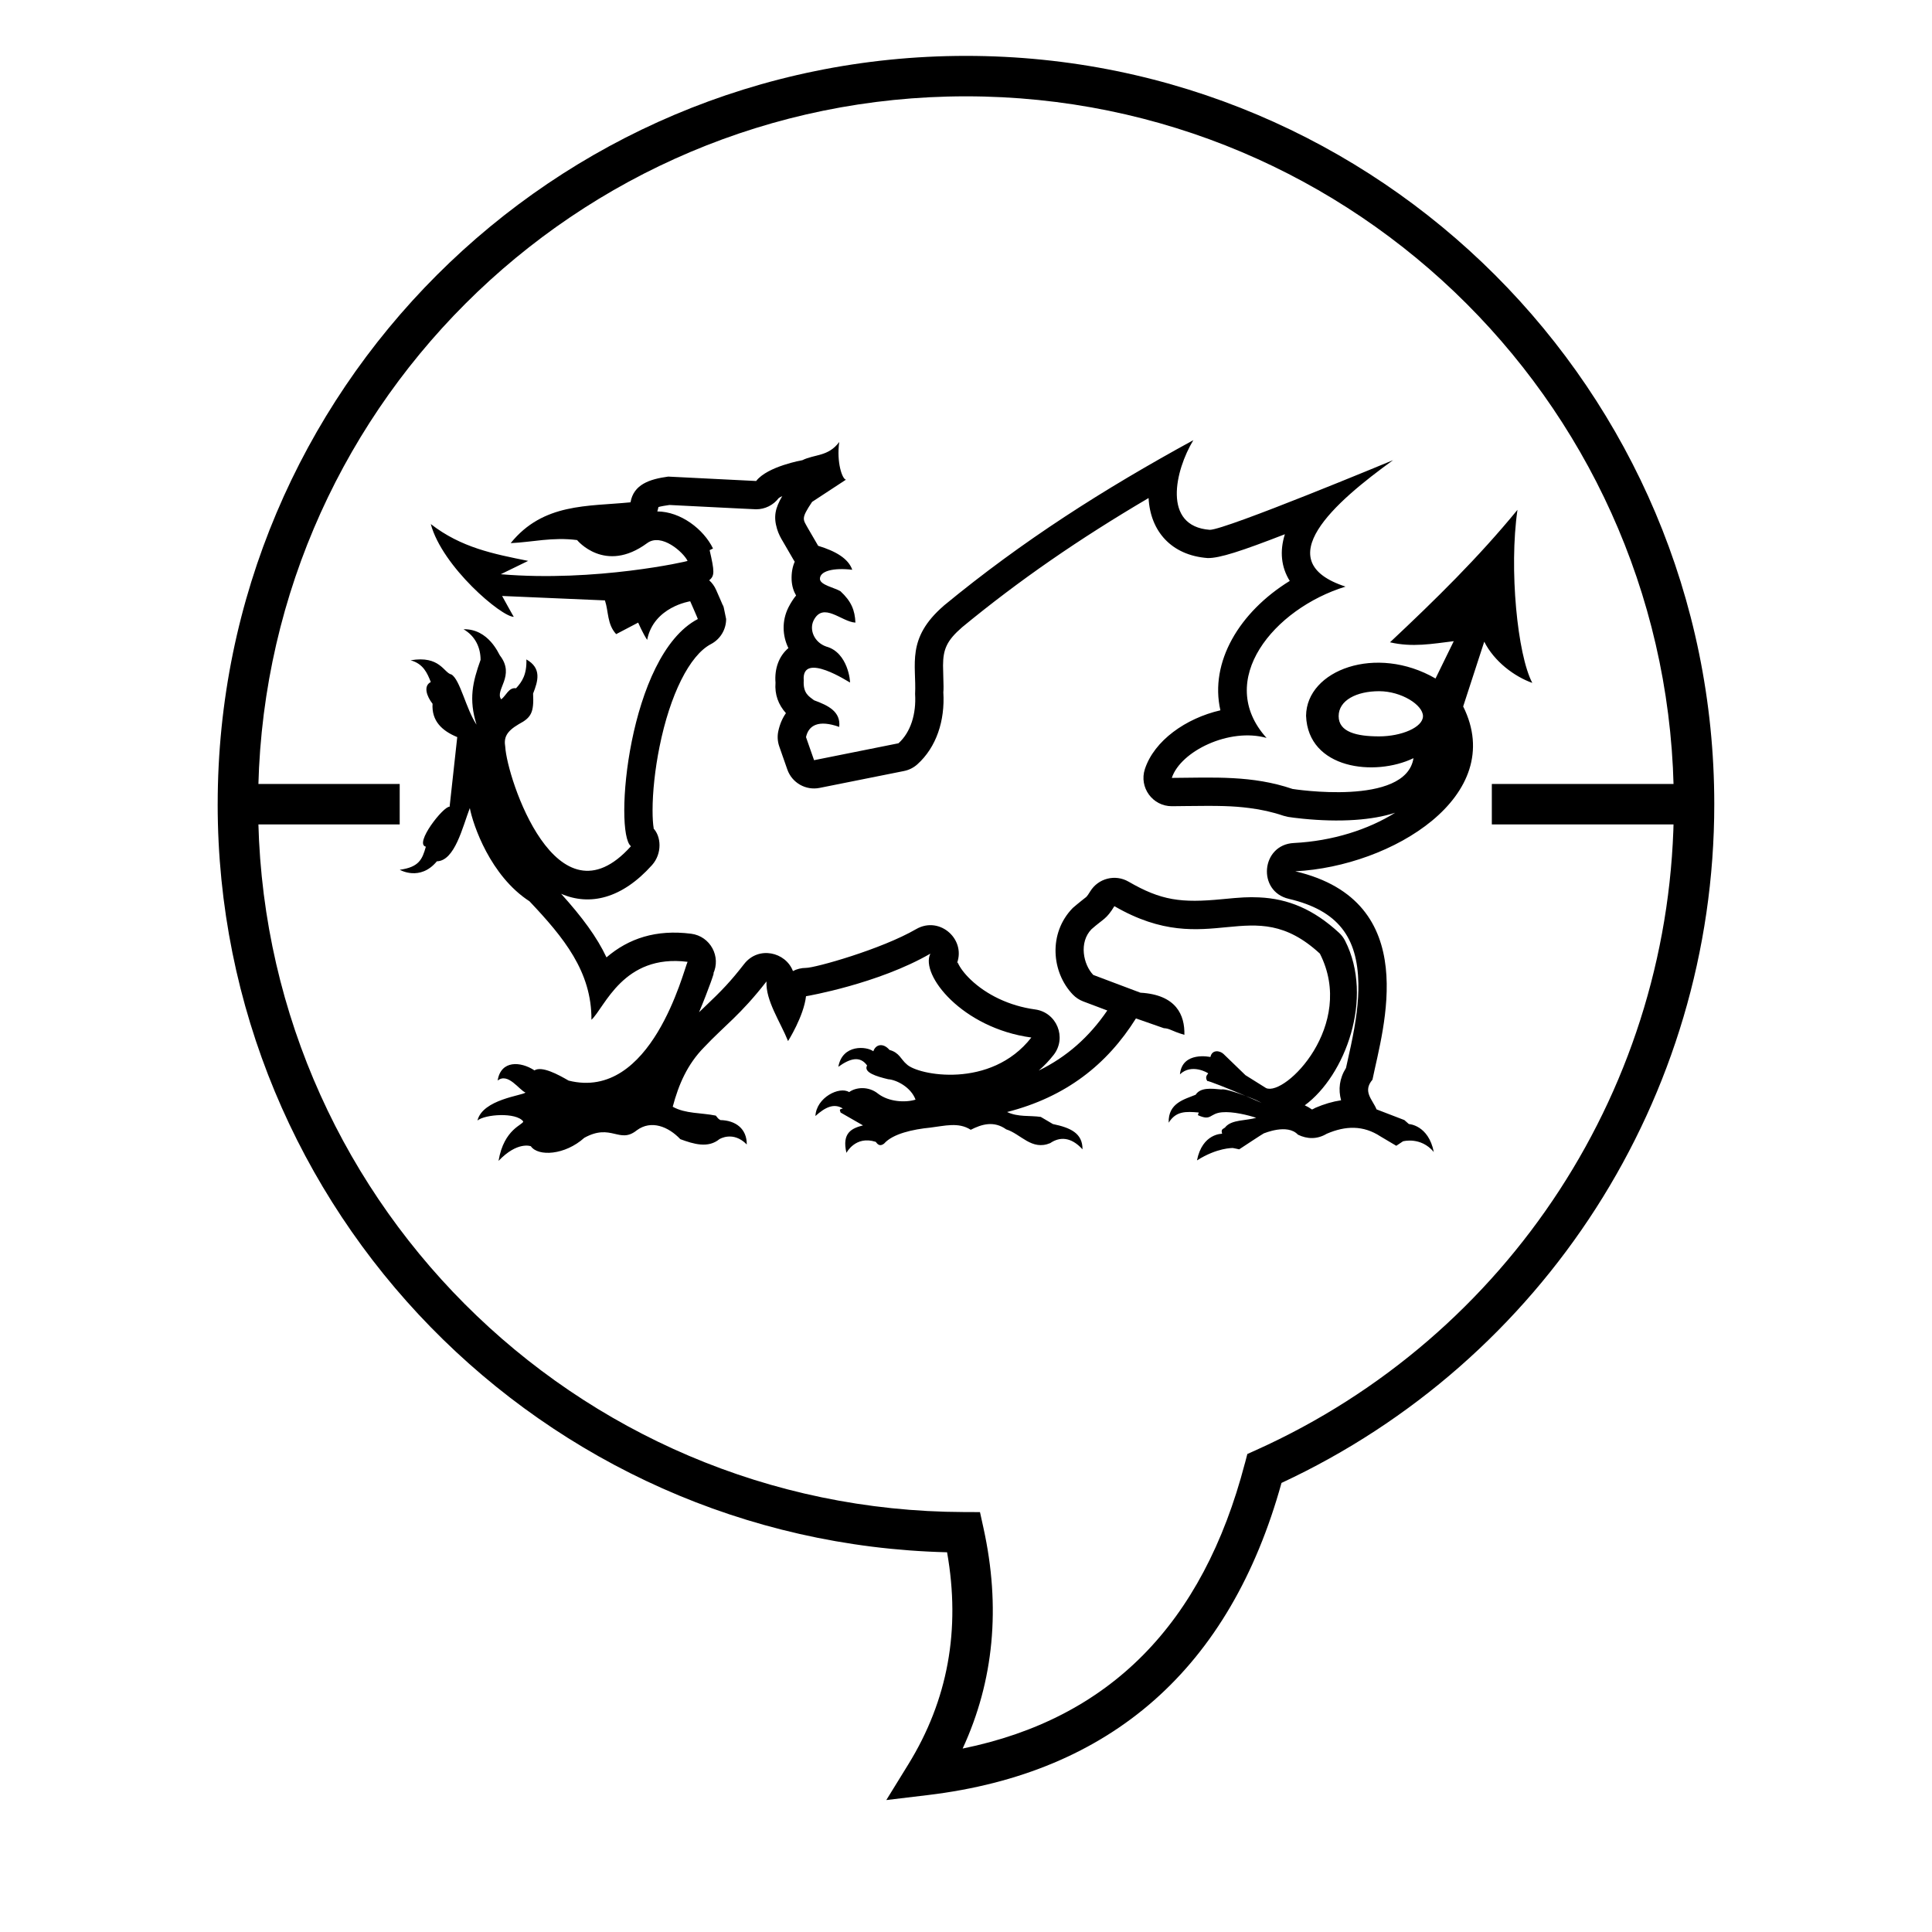 <?xml version="1.0" encoding="UTF-8"?>
<!-- Uploaded to: SVG Repo, www.svgrepo.com, Generator: SVG Repo Mixer Tools -->
<svg fill="#000000" width="800px" height="800px" version="1.1" viewBox="144 144 512 512" xmlns="http://www.w3.org/2000/svg">
 <g>
  <path d="m207.05 362.48v-10.719h42.875v10.719z"/>
  <path d="m539.35 362.48v-10.719h53.594v10.719z"/>
  <path d="m394.11 304.51c20.973-17.277 42.305-30.836 66.141-43.863-4.832 7.965-8.309 22.816 4.348 23.762 4.059 0.059 48.586-18.465 48.586-18.465-15.484 11.172-33.297 26.762-12.609 33.512-18.98 5.84-34.719 24.816-20.93 40.102-9.852-2.773-22.777 3.512-25.105 10.594 11.203-0.082 21.336-0.703 32 2.93 0 0 30.02 4.758 32.047-8.156-10.219 4.938-27.934 2.922-28.469-11.238 0.137-12.148 18.59-18.977 34.309-9.875 1.625-3.293 3.203-6.598 4.832-9.891-5.75 0.703-10.949 1.672-16.898 0.297 12.094-11.348 23.477-22.52 33.781-35.105-2.269 15.695-0.008 38.43 3.934 45.867-4.781-1.699-10.109-5.691-12.738-10.93-1.863 5.723-3.723 11.445-5.586 17.168 11.82 23.727-18.922 42.391-44.496 43.684 33.922 7.945 23.203 41.73 20.461 55.219-2.688 3.156 0.008 5.25 1.082 7.875 2.457 0.941 4.906 1.891 7.367 2.832 0.395 0.352 0.797 0.703 1.195 1.055 0 0 5.184 0.238 6.609 7.41-3.453-4.144-8.164-2.832-8.164-2.832-0.594 0.395-1.184 0.793-1.781 1.184l-4.16-2.465c-4.598-3.019-9.277-2.867-14.277-0.719-2.535 1.512-5.164 1.434-7.621 0.242-2.816-3.023-8.914-0.355-9.035-0.355-0.117 0-6.539 4.242-6.539 4.242s-1.547-0.352-1.668-0.352c-0.117 0-4.168-0.105-9.516 3.281 1.41-7.191 6.668-7.059 6.668-7.059-0.488-1.5 0.621-1.246 0.941-1.871 1.73-1.898 5.394-1.57 8.09-2.356-2.141-0.711-6.199-1.723-9.059-1.465-3.426 0.312-2.731 2.414-6.398 0.762 0.078-0.234 0.148-0.469 0.227-0.703-3.379-0.293-6.031-0.426-7.965 2.703-0.195-5.254 4.277-6.211 7.141-7.41 1.293-1.98 4.117-1.652 6.781-1.406 0.82-0.211 3.606 0.645 6.469 1.719 1.559 0.66 3.008 1.289 4.231 1.844-1.117-0.59-1.676-0.887-4.231-1.844-4.699-1.996-9.977-4.094-10.16-3.945-0.805-1.191 0.242-1.898 0.242-2.016 0-0.117-4.394-2.742-7.492 0.242 0.598-6.242 8.078-4.594 8.078-4.594 0.426-2.023 2.473-1.734 3.461-0.816 1.941 1.883 3.887 3.754 5.828 5.633 1.824 1.137 3.644 2.289 5.473 3.426 5.074 2.211 23.867-16.707 14.25-35.641-18.129-16.711-29.012 2.168-54.461-12.578-2.184 3.547-2.762 3.199-6.07 6.113-3.379 3.481-2.18 9.348 0.473 12.113l12.496 4.707c9.516 0.543 11.789 5.934 11.652 11.168-3.594-1.062-3.727-1.664-5.469-1.773-2.461-0.863-4.91-1.715-7.367-2.578-7.68 12.25-18.59 20.828-34.152 24.805 2.973 1.387 5.957 0.867 8.934 1.297 1.07 0.629 2.133 1.262 3.203 1.887 4.629 0.965 7.891 2.406 7.852 6.707-3.098-3.41-6.109-3.328-8.562-1.648-4.934 2.047-7.769-2.434-11.656-3.648-3.293-2.348-6.512-1.359-9.402 0.113-3.25-2.106-6.973-1.02-10.703-0.578-4.644 0.457-9.938 1.621-12.25 4.227-1.531 1.191-2.148-0.582-2.266-0.465-5.348-1.711-7.723 2.93-7.723 2.93-1.27-5.371 1.473-6.523 4.387-7.281-1.98-1.137-3.961-2.273-5.941-3.41-0.125-0.672-0.566-0.785 0.598-1.059-2.336-1.48-4.688-0.348-7.266 1.988 0.238-4.902 6.363-7.961 8.934-6.34 1.852-1.355 5.227-1.602 7.723 0.465 2.809 2.102 7.066 2.379 9.875 1.535-1.215-3.312-5.074-5.273-7.254-5.41-3.07-0.738-6.617-1.797-5.586-3.648-1.895-2.664-4.602-1.832-7.621 0.355 1.082-6.066 7.551-5.445 9.273-4.113 0.625-1.867 2.621-2.305 4.289-0.355 2.633 0.699 3.012 2.508 4.519 3.762 2.922 2.957 22.332 6.707 33.07-7.055-18.34-2.481-29.535-16.645-26.762-22.23-13.805 8-32.836 11.285-32.953 11.285-0.605 5.328-4.762 11.887-4.762 11.887-2.062-5.133-5.981-10.75-5.711-15.805-6.961 8.941-11.02 11.598-16.531 17.438-4.465 4.539-6.75 9.875-8.32 15.766 3.328 1.887 7.606 1.566 11.414 2.352 1.031 1.336 0.801 0.793 1.195 1.184 4.062 0.078 7.051 2.293 7.012 6.465-3.621-3.699-7.254-1.406-7.254-1.406-2.973 2.438-6.75 1.336-10.355 0-3.133-3.305-7.684-5.191-11.527-2.356-4.641 3.738-6.734-1.969-13.922 2-5.117 4.602-12.23 5.023-14.164 2.227 0 0-3.547-1.387-8.562 3.887 1.434-8.578 6.621-9.562 6.539-10.465-1.895-2.481-10.105-1.891-12.125-0.238 1.379-5.621 12.012-6.625 12.727-7.41-1.633-0.625-4.644-5.414-7.383-3.168 0.863-5.469 6.109-5.109 9.762-2.707 1.977-1.223 6.269 1.094 9.047 2.707 21.969 5.519 30.457-29.234 31.531-31.473-17.082-2.168-21.941 12.105-25.477 15.355 0.082-12.77-7.359-21.816-16.414-31.398-10.387-6.727-14.98-20.281-15.816-24.707-1.91 4.957-3.957 13.996-8.734 14.113-4.457 5.391-9.832 2.242-9.832 2.242 5.09-0.703 5.965-2.738 6.914-6.117-3.188-0.742 4.672-10.797 6.297-10.59 0.672-6.156 1.348-12.301 2.023-18.453-4.094-1.684-6.828-4.32-6.543-8.832-1.512-1.922-2.539-4.707-0.469-5.762-0.906-2.316-1.98-4.863-5.356-5.762 7.824-1.344 8.812 3.371 10.828 3.762 2.301 1.359 3.875 9.18 6.652 13.297-2.109-6.746-1.039-11.293 1.07-17.172 0.004-3.18-1.34-6.273-4.519-8.113 6.688-0.156 9.395 6.695 9.633 6.93 4.219 5.43-1.473 9.211 0.355 11.648 1.309-0.98 1.988-3.223 3.934-2.941 1.629-1.762 2.859-3.672 2.738-7.637 4.098 2.312 3.094 5.711 1.777 9.043 0.246 4.988-0.465 6.356-3.801 8.113-3.344 1.969-3.977 3.602-3.578 6.004 0.469 8.238 13.598 48.344 33.312 26.34-4.617-3.543-0.711-50.57 17.727-60.207 0-0.117-2.023-4.703-2.023-4.703s-9.684 1.434-11.414 10.227c-1.195-1.828-2.379-4.578-2.379-4.578l-5.828 3.055c-2.426-2.625-1.984-5.965-2.977-8.941-9.082-0.395-18.164-0.777-27.246-1.172 0 0 3.094 5.641 3.094 5.523-3.223 0.059-18.957-13.25-22-24.582 8.066 6.266 16.664 7.926 25.805 9.762-2.418 1.176-4.832 2.359-7.254 3.535 25.07 2.125 49.621-3.418 49.5-3.535-1.102-2.269-6.91-7.508-10.715-4.703-11.184 8.238-18.566-0.816-18.566-0.816-6.59-0.84-11.727 0.539-17.598 0.816 8.621-10.688 20.457-9.691 31.762-10.82 0.824-4.75 5.047-6.137 9.988-6.816 0 0 23.191 1.168 23.309 1.168 2.984-3.894 12.254-5.519 12.254-5.519 3.254-1.609 6.867-0.91 9.762-4.82-0.754 5.34 0.789 9.871 1.781 9.988-2.699 1.727-6.281 4.164-8.977 5.887-3.004 4.496-2.422 4.562-1.125 6.934 0.91 1.566 1.82 3.137 2.734 4.703 4.625 1.41 7.988 3.352 9.035 6.352-5.004-0.59-8.645 0.324-8.566 2.465 0.102 1.578 3.898 2.285 5.445 3.227 2.871 2.664 3.82 5.016 3.961 8.312-3.688-0.195-8.512-5.644-11.07-0.594-1.223 2.473 0.129 5.812 3.332 6.934 5.871 1.59 6.418 9.535 6.297 9.535-0.117 0-12.895-8.438-12.254-0.562-0.211 3.477 1.422 4.254 2.738 5.269 3.828 1.395 7.102 3.035 6.668 7.055-5.508-1.961-8.125-0.422-8.805 2.707 0.711 2.035 1.422 4.074 2.137 6.113 7.453-1.492 14.914-2.992 22.367-4.481 3.258-2.934 4.731-7.809 4.406-13.043 0.387-7.801-2.453-14.727 7.606-23.414zm4.844 5.734c-4.066 3.523-5.023 5.852-5.039 10.121 0 0.699 0.016 1.289 0.062 2.703 0.082 2.469 0.098 3.648 0.016 4.391 0.465 7.523-1.84 14.547-6.871 19.082-1 0.902-2.227 1.52-3.551 1.785-3.027 0.602-5.391 1.078-10.781 2.156l-0.398 0.082c-5.598 1.121-8.086 1.621-11.191 2.238-3.668 0.734-7.316-1.348-8.551-4.875-0.539-1.535-0.539-1.535-1.07-3.066l-0.109-0.305c-0.477-1.371-0.477-1.371-0.957-2.742-0.461-1.312-0.547-2.723-0.25-4.078 0.402-1.848 1.09-3.43 2.016-4.742-2.008-2.254-3.012-4.941-2.762-8.082-0.305-3.695 0.902-7.043 3.414-9.16-1.598-3.281-1.766-7.188-0.008-10.746 0.645-1.266 1.324-2.324 2.047-3.195-0.66-1.121-1.086-2.453-1.184-4.074-0.074-1.922 0.223-3.539 0.824-4.879-0.102-0.148-0.195-0.297-0.285-0.449-0.684-1.18-0.684-1.18-1.367-2.356-0.684-1.176-0.684-1.176-1.465-2.523-0.531-0.859-1.188-2.066-1.57-3.356-0.969-3.254-0.512-5.461 1.379-8.711-0.578 0.289-0.922 0.512-0.961 0.562-1.418 1.855-3.621 2.941-5.957 2.941-1.191-0.047-1.191-0.047-4.051-0.191-3.633-0.18-3.633-0.18-7.981-0.398-7.977-0.402-8.688-0.438-10.938-0.551-2.629 0.379-2.934 0.559-2.934 0.566-0.07 0.395-0.168 0.777-0.293 1.145 6.207 0.035 12.289 4.715 14.766 9.824l-0.898 0.438c1.305 5.668 1.363 6.797-0.117 7.981 0.766 0.691 1.395 1.547 1.828 2.535 0.258 0.582 0.258 0.582 1.027 2.34 0.402 0.922 0.402 0.922 0.73 1.691 0.215 0.262 0.215 0.262 0.906 3.699 0 2.797-1.555 5.359-4.031 6.652-5.656 2.957-10.84 13.402-13.625 27.219-1.199 5.934-1.836 11.977-1.84 16.797-0.004 2.023 0.109 3.699 0.305 4.844-0.023 0.047-0.082-0.039-0.223-0.188 2.262 2.215 2.504 6.84-0.227 9.891-7.953 8.875-16.484 10.906-24.09 7.602 5.566 6.168 9.504 11.484 12.023 16.855 5.891-5.051 13.164-7.445 22.426-6.269 5.082 0.645 8.035 6.078 5.816 10.695 0.84-1.742-1.266 4.32-3.711 10.109 0.414-0.398 0.867-0.828 1.367-1.305 4.816-4.57 7.004-6.879 10.578-11.469 3.805-4.887 11.008-3.188 12.938 1.863 1.039-0.539 2.215-0.84 3.457-0.84 2.426 0 19.93-4.906 29.191-10.273 6.367-3.688 13.633 3.023 10.586 9.613 0.352-0.754 0.348-0.961 0.477-0.66 0.547 1.242 1.711 2.824 3.356 4.402 4.176 4.004 10.273 7.004 17.109 7.93 5.738 0.777 8.473 7.484 4.91 12.051-1.188 1.523-2.516 2.906-3.949 4.148 7.414-3.613 13.371-8.891 18.172-15.922l-6.367-2.398c-1.051-0.395-1.996-1.02-2.773-1.828-5.617-5.859-6.578-16.215-0.012-22.941 1.23-1.082 3.769-3.078 3.398-2.769 0.125-0.105 0.195-0.168 0.25-0.223 0.188-0.195 0.473-0.582 0.988-1.422 2.129-3.465 6.633-4.598 10.152-2.559 8.66 5.016 13.961 5.691 24.797 4.644 4.984-0.484 6.922-0.605 9.777-0.477 7.727 0.344 14.434 3.141 21.211 9.387 0.656 0.605 1.199 1.32 1.602 2.117 7.707 15.164 0.016 35.727-10.691 43.598 0.664 0.305 1.305 0.672 1.914 1.109 0.164-0.051 0.418-0.191 0.934-0.461 2.289-0.984 4.555-1.648 6.777-1.98-0.77-2.856-0.473-5.734 1.305-8.574 0.438-2.008 1.105-5.004 1.281-5.828 1.402-6.598 2.086-11.723 1.996-16.582-0.227-12.078-5.242-19.305-18.441-22.398-8.465-1.98-7.352-14.359 1.332-14.797 10.32-0.523 19.77-3.582 26.855-8.023-3.098 1.02-6.668 1.621-10.594 1.895-4.523 0.316-9.254 0.152-13.844-0.305-1.762-0.176-3.117-0.355-3.926-0.484l-1.246-0.309c-2.879-0.98-5.84-1.641-9.059-2.047-4.394-0.559-7.981-0.637-16.68-0.523-1.871 0.023-2.715 0.035-3.789 0.043-5.133 0.039-8.785-4.973-7.184-9.848 2.477-7.539 10.84-13.453 20.008-15.566-2.902-12.773 5.019-26.055 18.383-34.289-2.269-3.621-2.723-7.875-1.293-12.371-11.504 4.461-17.305 6.371-20.469 6.312-9.625-0.719-15.195-7.125-15.652-15.906-18.477 10.871-34.27 21.77-49.434 34.258zm110.52 28.902c5.922 0 11.629-2.398 11.629-5.359 0-2.961-5.707-6.613-11.629-6.613-5.918 0-10.719 2.383-10.719 6.613 0 4.231 4.801 5.359 10.719 5.359z"/>
  <path d="m201.69 357.12c0-109.52 88.785-198.31 198.31-198.31 109.52 0 198.3 88.785 198.3 198.31 0 77.938-45.375 147.6-114.69 179.87-13.598 49.047-45.078 76.891-93.699 82.719l-11.031 1.324 5.832-9.457c10.48-17.004 13.906-35.656 10.273-56.207-107.23-2.656-193.3-90.422-193.3-198.25zm272.22 174.69 0.648-2.481 2.336-1.051c66.809-30.066 110.69-96.609 110.69-171.16 0-103.6-83.984-187.59-187.59-187.59-103.61 0-187.59 83.988-187.59 187.59 0 103.39 83.652 187.28 187.01 187.59l4.293 0.016 0.922 4.195c4.617 20.977 2.777 40.527-5.516 58.465 38.91-7.922 63.637-32.895 74.789-75.574z"/>
 </g>
</svg>